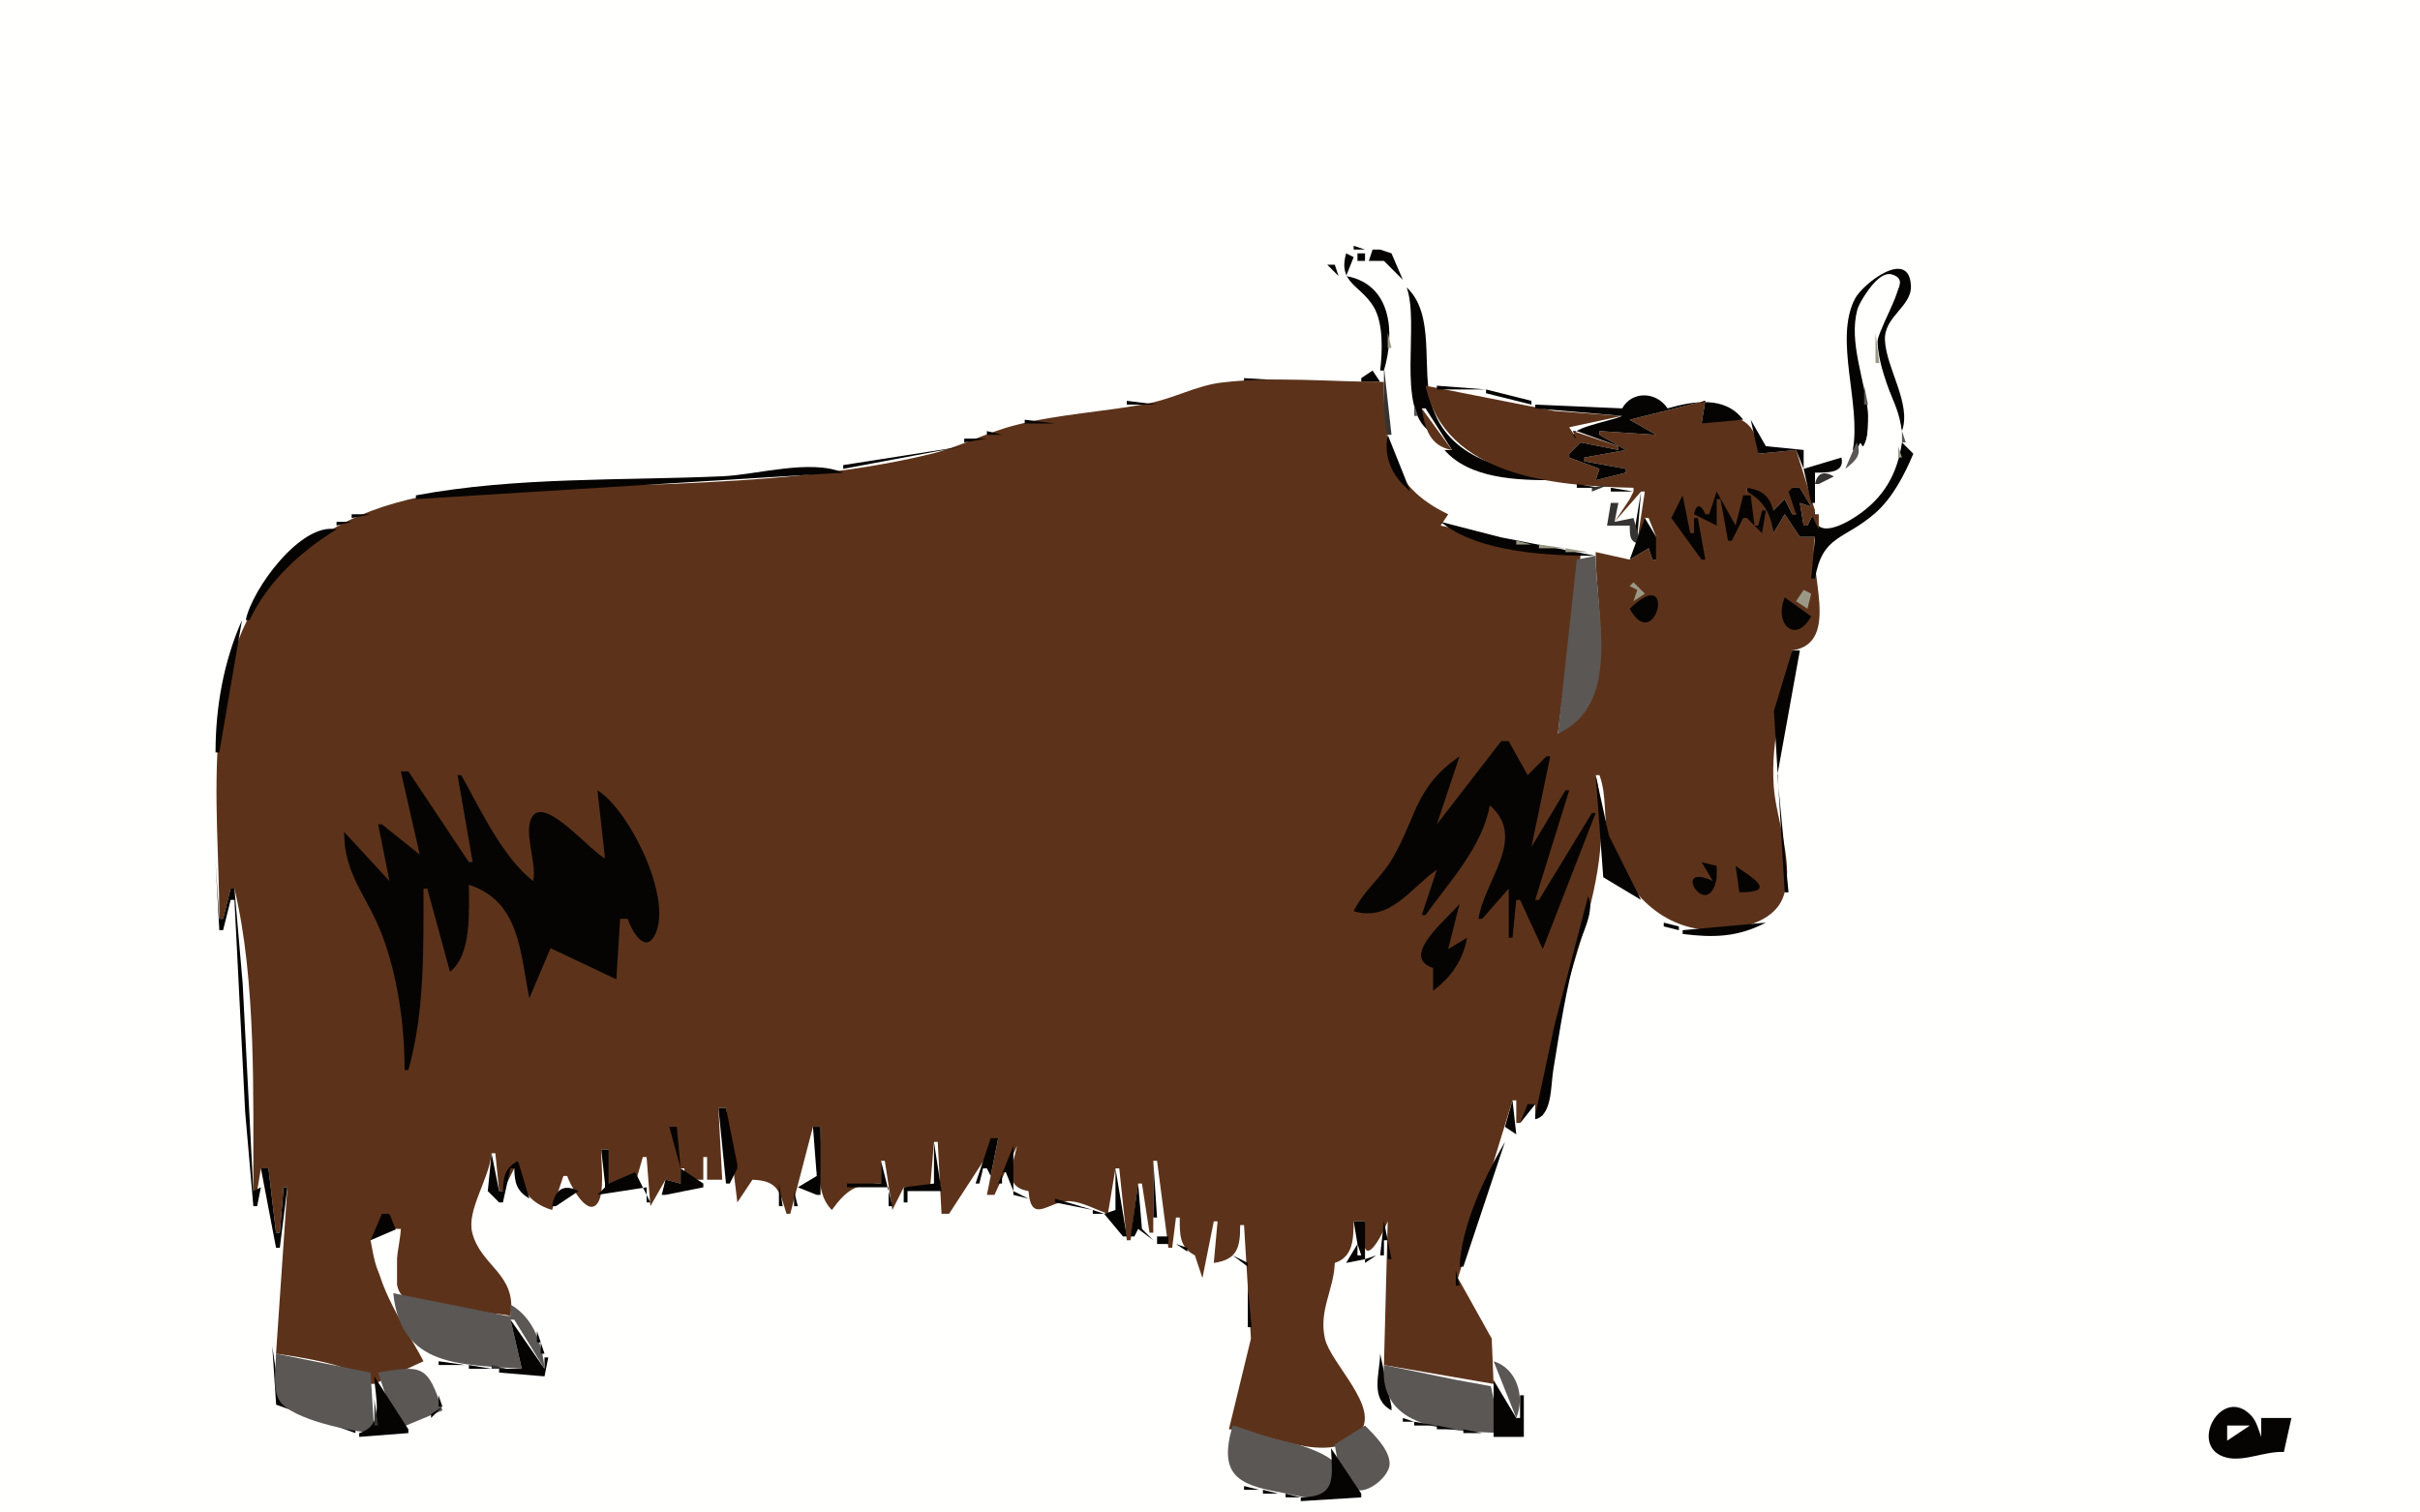 <?xml version="1.0" encoding="UTF-8" standalone="yes"?>
<svg viewBox="0 0 640 400" xmlns="http://www.w3.org/2000/svg">
<path d="m0 0v400h640v-400h-640z" fill="#fffffe"/>
<path d="m352 65 1 1-1-1m4 0 1 1-1-1m2 0v1h3l-3-1m5 1-1 3h4l5 5-3-7-3-1h-2m-10 1-1 2 1-2m3 0c-2.222 7.823 3.72 8.336 7.219 14.043 2.712 4.423 2.363 12.002 1.781 16.957h1c2.973-10.058 2.053-22.817-10-25l2-5-2-1m3 0v2h2v-2h-2z" fill="#060403"/>
<path d="m356 68 1 1-1-1m10 0 1 1-1-1z" fill="#fffffe"/>
<path d="m351 70 3 3-1-3h-2m139 49h1l1-2c1.878 4.32 2.166-6.297 2-8-0.82-8.439-5.084-18.472-2.833-27 0.782-2.965 6.899-11.86 10.666-8.667 2.68 2.272-3.955 7.973-4.666 10.667-2.776 10.517 3.77 20.2 5.833 30 2.58-7.211-4.13-16.508-4.501-24-0.312-6.316 7.116-8.898 6.87-14.409-0.452-10.142-12.732-0.531-14.796 3.409-5.621 10.729 1.684 27.844-0.573 40z" fill="#060403"/>
<path d="m481 141c12.864-4.194 24.288-13.865 21.621-29-1.194-6.777-6.239-13.241-6.427-20-0.118-4.282 7.647-15.781 5.72-18.228-3.985-5.061-10.384 6.195-10.781 9.228-1.443 11.046 6.234 23.298 2.125 33.999-2.358 6.141-8.799 6.039-12.079 10.561-2.436 3.359-0.999 9.705-0.179 13.44z" fill="#fffffe"/>
<path d="m371.33 74.667 0.334 0.667-0.334-0.667z" fill="#353432"/>
<path d="m372 76c3.506 9.619-2.765 31.833 6 38l-2-6h1l7 11h-2c6.742 7.725 19.464 8 29 8v-1c-13.029-1.683-27.994-4.523-32.387-19-2.831-9.332 1.155-23.821-6.613-31z" fill="#060403"/>
<path d="m372 77 1 1-1-1z" fill="#5b5755"/>
<path d="m373.33 79.667 0.334 0.667-0.334-0.667m-6.333 8.333v4h1l-1-4m129 0v8h1l-1-8m-4.667 4.667 0.334 0.667-0.334-0.667z" fill="#9b9986"/>
<path d="m366 97v18h2l-2-18z" fill="#353432"/>
<path d="m363 98-3 2v1h5l-2-3z" fill="#060403"/>
<path d="m492.33 99.667 0.334 0.666-0.334-0.666z" fill="#353432"/>
<path d="m498 99 1 1-1-1z" fill="#5b5755"/>
<path d="m329 100v1h17l-17-1z" fill="#060403"/>
<path d="m58 243h1l2-8h1c5.831 24.491 4.931 54.848 5 80h1l1-6h2l2 17h1l1-12h1l-3 44c5.988 0.884 21.78 3.029 25 8h1l13-6c-5.165-10.093-19.579-28.915-9-39v4h3c-0.207 4.811-2.678 12.043-0.397 16.567 3.06 6.068 23.266 4.923 29.397 6.433 1.797-11.082-7.884-13.074-10.119-22.035-1.492-5.984 4.594-14.318 5.119-20.965h1l1 10h1l4-8c0.078 6.637 2.424 10.993 9 13l3-9h1c0.638 2.018 5.116 10.871 7.934 7.338 2.116-2.653 1.005-10.952 1.066-14.338h2v9h7l2-7h1l1 13 4-7 4 1v-4h1v3h5v-6h1v6h4l-1-19h2l3 25 4-6c6.814 0.222 7.205 3.166 9 9h1l6-23h2c0 6.73-2.109 16.996 3 22 3.875-5.325 6.412-6.977 13-7v-6h1l2 13 3-6h7l1-12h1l1 19h2l13-20-3 15h2l6-13c-1.154 5.049-3.849 10.857 3 12 0.723 9.275 5.738 2.248 11.039 2.676 3.34 0.27 6.803 2.256 9.961 3.324l2-12h1l2 19h1l2-15h1l2 13h1v-19h1l3 23h1l1-8h1c0.015 4.35-0.185 7.806 4 10l2 6 3-15h1l-1 11c6.326-0.856 6.979-4.196 7-10h1l1.826 30-5.826 24c9.559 0.333 26.706 10.283 34.639 0.775 5.448-6.529-7.763-18.181-9.245-24.775-1.681-7.476 2.38-12.923 2.606-20 4.944-1.625 4.904-6.356 5-11h3c-1.525 12.139 2.434 8.436 6 0l-1 38 29 5-0.496-11.999-8.928-16.001 14.424-47h1v6h1l4-5v3h2c0.086-31.043 21.234-59.615 14-90h1c2.083 5.716 0.896 11.363 2.51 17 3.915 13.676 14.148 24.341 28.49 23.985 5.998-0.149 14.748-2.035 17.397-8.274 3.565-8.399-1.712-21.028-2.307-29.711-0.917-13.367 3.031-23.276 4.91-36 13.088-1.907 3.968-21.463 6-30h-4l-4-6-3 5c-0.337-5.238-1.86-9.133-7-11v-1l7 6 3-3 2 4h1l-1-7h2l3 5-3-1 1 6h1l2-4-5-16-10 1c-0.11-9.312-6.929-11.883-15-8l1-6-20 5 7 4-15-1v1l7 4-11 2v1l11 2v1l-8 2 1-3-8-3v-1l3-3 10 2v-1l-12-4 1 2-2-3 14-3-18-1.325-34-6.675c5.018 23.989 34.168 26.57 55 27v1l-1 2-4 6 7-8h1l-2 13h2v-6h1l2 5v6h-1l-1-3-5 3-9-2c2e-3 16.816 6.45 37.087-10 48l6-47-37-8 2-3c-15.917-7.563-17-19.073-17-35-14.144 0-28.911-1.524-43 0.184-6.554 0.795-12.57 4.161-19 5.437-11.786 2.339-24.204 2.85-35.91 5.932-7.465 1.966-14.499 5.719-22.09 7.548-22.308 5.375-45.185 6.861-68 7.86-33.238 1.455-76.194-4.601-101.96 21.079-24.405 24.322-18.039 63.024-18.039 93.96z" fill="#5c331a"/>
<path d="m380 102v1h13l-13-1z" fill="#060403"/>
<path d="m493 102v5h1l-1-5z" fill="#5b5755"/>
<path d="m393 103v1l12 3v-1l-12-3m36 5-23-1v1l23 2c-2.917 1.422-16.365 3.548-12 6l-1-2h1l11 4v1l-10-2-3 3v1l8 3-1 3 8-2v-1l-11-2v-1l11-2-7-4v-1l15 1-7-4 20-5-1 6 11-1c-4.859-6.476-13.396-4.883-20-3-2.878-4.457-9.373-4.717-12 0z" fill="#060403"/>
<path d="m431.67 105.33 0.666 0.334-0.666-0.334z" fill="#fffffe"/>
<path d="m298 106v1h8l-8-1z" fill="#060403"/>
<path d="m374 107v3h1l-1-3z" fill="#5b5755"/>
<path d="m376 108c0.826 5.313 2.154 10.021 8 11l-8-11z" fill="#5c331a"/>
<path d="m271 111v1h8l-8-1m192 0 2 9 10-1 2 5v-5l-10-1-4-7m-202 3v1h4l-4-1z" fill="#060403"/>
<path d="m503 114v3h1l-1-3z" fill="#5b5755"/>
<path d="m255 116v1l6-1h-6m112-1c-1.182 6.147 1.261 11.071 6 15l-6-15m-144 8v1l32-6-32 5z" fill="#060403"/>
<path d="m368.33 117.67 0.334 0.666-0.334-0.666z" fill="#9b9986"/>
<path d="m491 117-3 7c2.685-2.088 4.551-3.683 3-7z" fill="#5b5755"/>
<path d="m503 117c-1.241 8.433-4.831 14.677-12.001 19.477-4.048 2.71-11.7 6.411-10.999-1.477l-2 4h-1l-1-6 3 1-3-5h-2l-1 1 2 6h-1l-2-4-3 3c-1.15-3.966-2.939-5.367-7-6v1c4.497 2.493 6.367 5.95 7 11l3-5 4 6h4l-1 11h1c2.017-11.677 7.583-10.003 15.957-17.329 4.502-3.938 7.778-10.206 10.043-15.671l-3-3z" fill="#060403"/>
<path d="m502 118v3h1l-1-3z" fill="#9b9986"/>
<path d="m368.33 119.67 0.334 0.666-0.334-0.666z" fill="#353432"/>
<path d="m487 121-10 3 2 9h1v-8c3.15-0.037 7.953 0.242 7-4z" fill="#060403"/>
<path d="m369.33 122.67 0.334 0.666-0.334-0.666z" fill="#353432"/>
<path d="m501.33 122.67 0.334 0.666-0.334-0.666z" fill="#5b5755"/>
<path d="m110 131v1l113-7c-8.783-3.685-22.633 0.55-32 0.961-26.781 1.172-54.556 0.112-81 5.039z" fill="#060403"/>
<path d="m480 128h1l4-2c-2.613-1.498-4.354-1.012-5 2z" fill="#353432"/>
<path d="m417 128v1h6l-6-1z" fill="#060403"/>
<path d="m500 127 1 1-1-1z" fill="#5b5755"/>
<path d="m421 129v1l5-2-5 1z" fill="#353432"/>
<path d="m373 129 1 1-1-1z" fill="#5b5755"/>
<path d="m426 129v1h6l-6-1m8 1-2 12h1l1-12m20 0-2 6h-1c-1.119-2.607-2.341-3.068-3 0l6 3v-7h1l2 11h1l3-6h1l4 4 1-6h-1l-1 4h-1l-1-8h-2l-2 8-5-9m-26 3 3-1-3 1m17-2-3 6 8 11h1l-2-11h-1v4h-1l-2-10z" fill="#060403"/>
<path d="m497 131 1 1-1-1z" fill="#5b5755"/>
<path d="m426 133-1 6h6c0.064 2.993-0.054 4.346 3 5l-2-7-5 1 1-5h-2z" fill="#353432"/>
<path d="m93 136v1l5-1h-5z" fill="#060403"/>
<path d="m479 136 2 4v-4h-2z" fill="#5c331a"/>
<path d="m491 136 1 1-1-1z" fill="#5b5755"/>
<path d="m89 138v1l4-1h-4m290.67-0.667 0.666 0.334-0.666-0.334m1.333 0.667c9.928 8.195 28.636 9 41 9l-25-4.885-16-4.115m54-1-4 11 5-3 1 3h1v-6l-3-5m-370 27h1c4.882-10.275 13.441-18.1 23-24-9.406-1.998-22.445 15.962-24 24z" fill="#060403"/>
<path d="m485.67 139.33 0.666 0.334-0.666-0.334z" fill="#353432"/>
<path d="m482.67 140.33 0.666 0.334-0.666-0.334z" fill="#5b5755"/>
<path d="m401 143v1h4l-4-1m6 1v1h7l-7-1m7 1v1h6l-6-1z" fill="#9b9986"/>
<path d="m417 148-5 46c17.176-7.677 10.041-32.183 10-47l-5 1z" fill="#5b5755"/>
<path d="m432 154-1 1 2 1-1 3 3-2-3-3z" fill="#9b9986"/>
<path d="m431 161c6.907 12.516 12.676-12.369 0 0z" fill="#060403"/>
<path d="m477 156-2 3 3 2 1-4-2-1z" fill="#9b9986"/>
<path d="m472 158c-2.956 7.014 2.852 12.517 7 5l-7-5m-408 6c-4.872 10.99-7 23.047-7 35h1l6-35z" fill="#060403"/>
<path d="m436 167 3-2-3 2m35 0 3 2-3-2z" fill="#5b5755"/>
<path d="m478 170 3 2-3-2m-4 2-4.87 16 2.87 48h1l-2.961-31 5.961-33h-2m-77 24-17 22 6-18c-11.905 8.353-11.123 15.518-17.728 27-2.936 5.102-7.787 8.67-10.272 14 9.712 2.836 14.884-5.988 22-11l-4 12h1c6.291-8.758 15.054-18.085 17-29 9.987 8.591-1.473 19.812-3 30h1l7-8v13h1l1-10h1l6 13 14-36h-1l-14 23h-1l9-29h-1l-9 15 5-24h-1l-5 5-5-9h-2m-291 8 5 22-10-8h-1l3 15-12-13c0 11.397 6.024 16.816 9.935 27 4.271 11.119 6.065 24.162 6.065 36h1c4.329-15.403 4-32.122 4-48h1l6 22c5.833-4.436 5-16.352 5-23 13.557 4.33 13.548 18.115 16 30l5.6-13.248 17.4 8.248 1-16h2c0.919 2.898 4.721 9.872 7.397 3.847 4.351-9.8-7.114-32.785-15.397-37.847l2 18c-3.719-1.734-15.233-15.817-18.971-11.377-3.005 3.568 1.051 12.677-0.029 17.377-8.024-6.196-14.073-19.15-19-28h-1l4 23h-1l-16-24h-2m316 1 2 27 10 6-8.49-17-3.51-16m-365 23 1 18h1l2-8h1l2.83 56 2.17 25h1l1-5-2 1-2.83-55-2.17-25h-1l-2 8h-1l-1-15m393 0 3 5c-11.313-5.247-1.614 10.571 0.852-0.064 0.281-1.212 0.133-2.716 0.148-3.936l-4-1m9 1 1 7c10.935 0 2.364-4.477-1-7m-36 3-1 3 1-3m-1.667 3.667 0.334 0.666-0.334-0.666m-1.333 1.333-8.869 34-5.131 24v1c4.531-0.971 4.101-8.94 4.778-13 1.768-10.612 3.322-21.649 6.389-32 1.184-3.998 4.728-10.185 2.833-14m14 1 6 6-6-6m-48 1c-2.911 3.82-16.132 13.96-7 17v6c4.786-3.533 7.937-8.109 9-14l-5 3 3-12m84 0-3 4 3-4m-25 7v1c8.069 1.02 14.616 0.875 22-3l-22 2m-5-2v1l4 1v-1l-4-1m-40 47-2 7 3 2-1-9m4 1-2 5 4-5h-2m-214 1 2 20h1l2-4v-1l-3-15h-2m-13 5 3 11-1-11h-2m38 0 1 13-5 3 5 2h1v-18h-2m47 3-4 12h1l1-4h1l1 2 2-10h-2m-15 1v11l-8 1v4h1v-3h9l-2-13m151 0c-5.424 9.328-11.501 22.116-12 33h1l11-33m-130 1-4 10h1v-3h1l2 5v-12m-109 1 1 9v1l-2 2 13-2v4h1l-4-8-7 3v-9h-2m-29 1-1 10 3 3h1l2-9h1c0.127 3.902 0.599 5.915 4 8l-3-10c-3.498 1.928-3.875 4.122-4 8h-1l-2-10z" fill="#060403"/>
<path d="m232 305 1 1-1-1m-62 1v5h1l-1-5z" fill="#fffffe"/>
<path d="m233 307v6h-9v1h11v5h1l-3-12m72 0v15h1l-1-15m-236 2 4 21h1l2-16h-1l-1 12h-1l-2-17h-2m111 0v4l-4-1-1 4h1l10-2v-1l-6-4z" fill="#060403"/>
<path d="m260 309v3h1l-1-3z" fill="#fffffe"/>
<path d="m295 309v11l-3 1 5 6h1l-3-18z" fill="#060403"/>
<path d="m177 310 1 1-1-1m37 0v2l2-2h-2m-64.667 1.667 0.334 0.666-0.334-0.666z" fill="#fffffe"/>
<path d="m187 314 4-1-4 1m12 0 7-1-7 1z" fill="#060403"/>
<path d="m246 312 1 1-1-1z" fill="#fffffe"/>
<path d="m146 319h1l6-4c-4.038-2.116-6.311-0.211-7 4z" fill="#060403"/>
<path d="m159 313 1 1-1-1z" fill="#fffffe"/>
<path d="m206 313v6h1l-1-6m95 0-2 14h1l1-2 4 3-3-3-1-12m-172.67 2.667 0.334 0.666-0.334-0.666m81.667-0.667v4h1l-1-4m58 0v1l4 1-4-2m-141 2-1 3 1-3m152 0v1l10 2-10-3z" fill="#060403"/>
<path d="m294 319 1 1-1-1z" fill="#fffffe"/>
<path d="m289 320v1h3l-3-1m-188 1-3 7 7-2-2-5h-2m257 2 1 6-3 5 5-1v-10h-3m8 0-1 9h1v-4h1v5h1l-2-10z" fill="#060403"/>
<path d="m302 324 1 1-1-1m26 0v10h1l-1-10m-223 1-7 3c1.066 5.656 1.672 10.855 7 14v-17z" fill="#fffffe"/>
<path d="m76 327 2 3-2-3m230 0v2h3v-2h-3m-180.67 1.667 0.334 0.666-0.334-0.666z" fill="#060403"/>
<path d="m358 328 1 1-1-1z" fill="#fffffe"/>
<path d="m311 329 3 2v-1l-3-1z" fill="#060403"/>
<path d="m359 329v3h1l-1-3z" fill="#fffffe"/>
<path d="m326 332 4 3v-1l-4-2z" fill="#060403"/>
<path d="m357 332 1 1-1-1z" fill="#fffffe"/>
<path d="m364 332-3 1v1l3-2m-11 4 3-1-3 1m32 0v4h1l-1-4m-55 4v11h1l-1-11m20.667 1.333 0.666 0.334-0.666-0.334z" fill="#060403"/>
<path d="m104 342c2.044 19.851 18.169 18.751 34 20l-3-13h1l8 13c-0.582-6.669-2.986-13.532-9-17v3h-1l-30-6z" fill="#5b5755"/>
<path d="m136 345 1 1-1-1m3 3 1 1-1-1m-4 1 3 13h-6v1l12 1 1-5h-1v3l-9-13m5 0 2 3-2-3m-66.667 2.667 0.333 0.666-0.333-0.666m68.667 0.333v3h1l-1-3m224.33 1.667 0.334 0.666-0.334-0.666m-223.33 1.333v3h1l-1-3m187.33 0.667 0.334 0.666-0.334-0.666m-258.33 0.333 1.028 15.487 20.972 7.513v-1l-19.972-8.228-2.028-13.772z" fill="#060403"/>
<path d="m396 357-1 3 1-3z" fill="#353432"/>
<path d="m73 358c0 3.605-1.087 9.446 1.028 12.57 3.327 4.916 19.307 8.139 24.972 8.43l-1-16-25-5z" fill="#5b5755"/>
<path d="m365 358c-0.115 5.573-2.772 11.817 3 15v-1l-3-14z" fill="#060403"/>
<path d="m100 363 5 15 12-5c-3.862-12.021-5.342-12.006-17-10z" fill="#5b5755"/>
<path d="m116 360v1h7l-7-1z" fill="#060403"/>
<path d="m395 360 6 15c2.39-5.708 0.125-13.111-6-15z" fill="#5b5755"/>
<path d="m124 361v1h6l-6-1z" fill="#060403"/>
<path d="m130 361v1h4l-4-1z" fill="#353432"/>
<path d="m366 361c-1.345 17.066 16.842 17.392 31 18l-2.728-12.397-9.272-1.693-19-3.91z" fill="#5b5755"/>
<path d="m113.33 363.67 0.334 0.666-0.334-0.666m-14.333 0.333c0.117 5.682 2.907 12.818-4 15v1l13-1v-1l-9-14m296 1v14 1h8v-11h-1v6h-1l-6-10m-279.67 2.667 0.334 0.666-0.334-0.666m0.667 1.333v3h1l-1-3z" fill="#060403"/>
<path d="m99 370v7h1l-1-7z" fill="#353432"/>
<path d="m117 372-3 2v1l3-3m487 12 2-9h-8v5c-0.69-1.842-1.215-4.09-2.589-5.571-7.905-8.518-17.197 8.634-6.392 11.094 4.592 1.046 10.092-1.785 14.981-1.523m-234.33-9.667 0.666 0.334-0.666-0.334m-257 1 0.666 0.334-0.666-0.334m258.33-0.333v1h3l-3-1m-260.33 1.333 0.666 0.334-0.666-0.334m263.33-0.333v1h6l-6-1m-265.33 1.333 0.666 0.334-0.666-0.334z" fill="#060403"/>
<path d="m326 377c-3.859 13.057 1.344 15.726 13 17.75 3.271 0.568 9.34 2.582 12.258 0.222 10.611-8.58-7.966-13.057-12.258-13.987-4.455-0.964-8.618-2.789-13-3.985m35 0-8 5c0.532 3.55 1.574 10.021 5.185 11.839 3.28 1.651 9.317-3.387 9.323-6.719 6e-3 -3.696-4.115-7.685-6.508-10.12z" fill="#5b5755"/>
<path d="m362 377 2 3-2-3m18 0v1h5l-5-1z" fill="#060403"/>
<path d="m589 377v4l6-4h-6z" fill="#fffffe"/>
<path d="m387 378v1h5l-5-1m-22.667 2.667 0.334 0.666-0.334-0.666m-40.333 1.333 2 11-2-11m28 1c0.335 7.813 1.553 12.887-8 13v1l16-1v-1l-8-12m14.333 0.667 0.334 0.666-0.334-0.666m1.667 3.333-1 3 1-3m-5 6 3-2-3 2m-34 0v1h4l-4-1m32.667 0.333 0.666 0.334-0.666-0.334m-27.667 0.667v1h4l-4-1m6 1v1h4l-4-1z" fill="#060403"/>
</svg>
